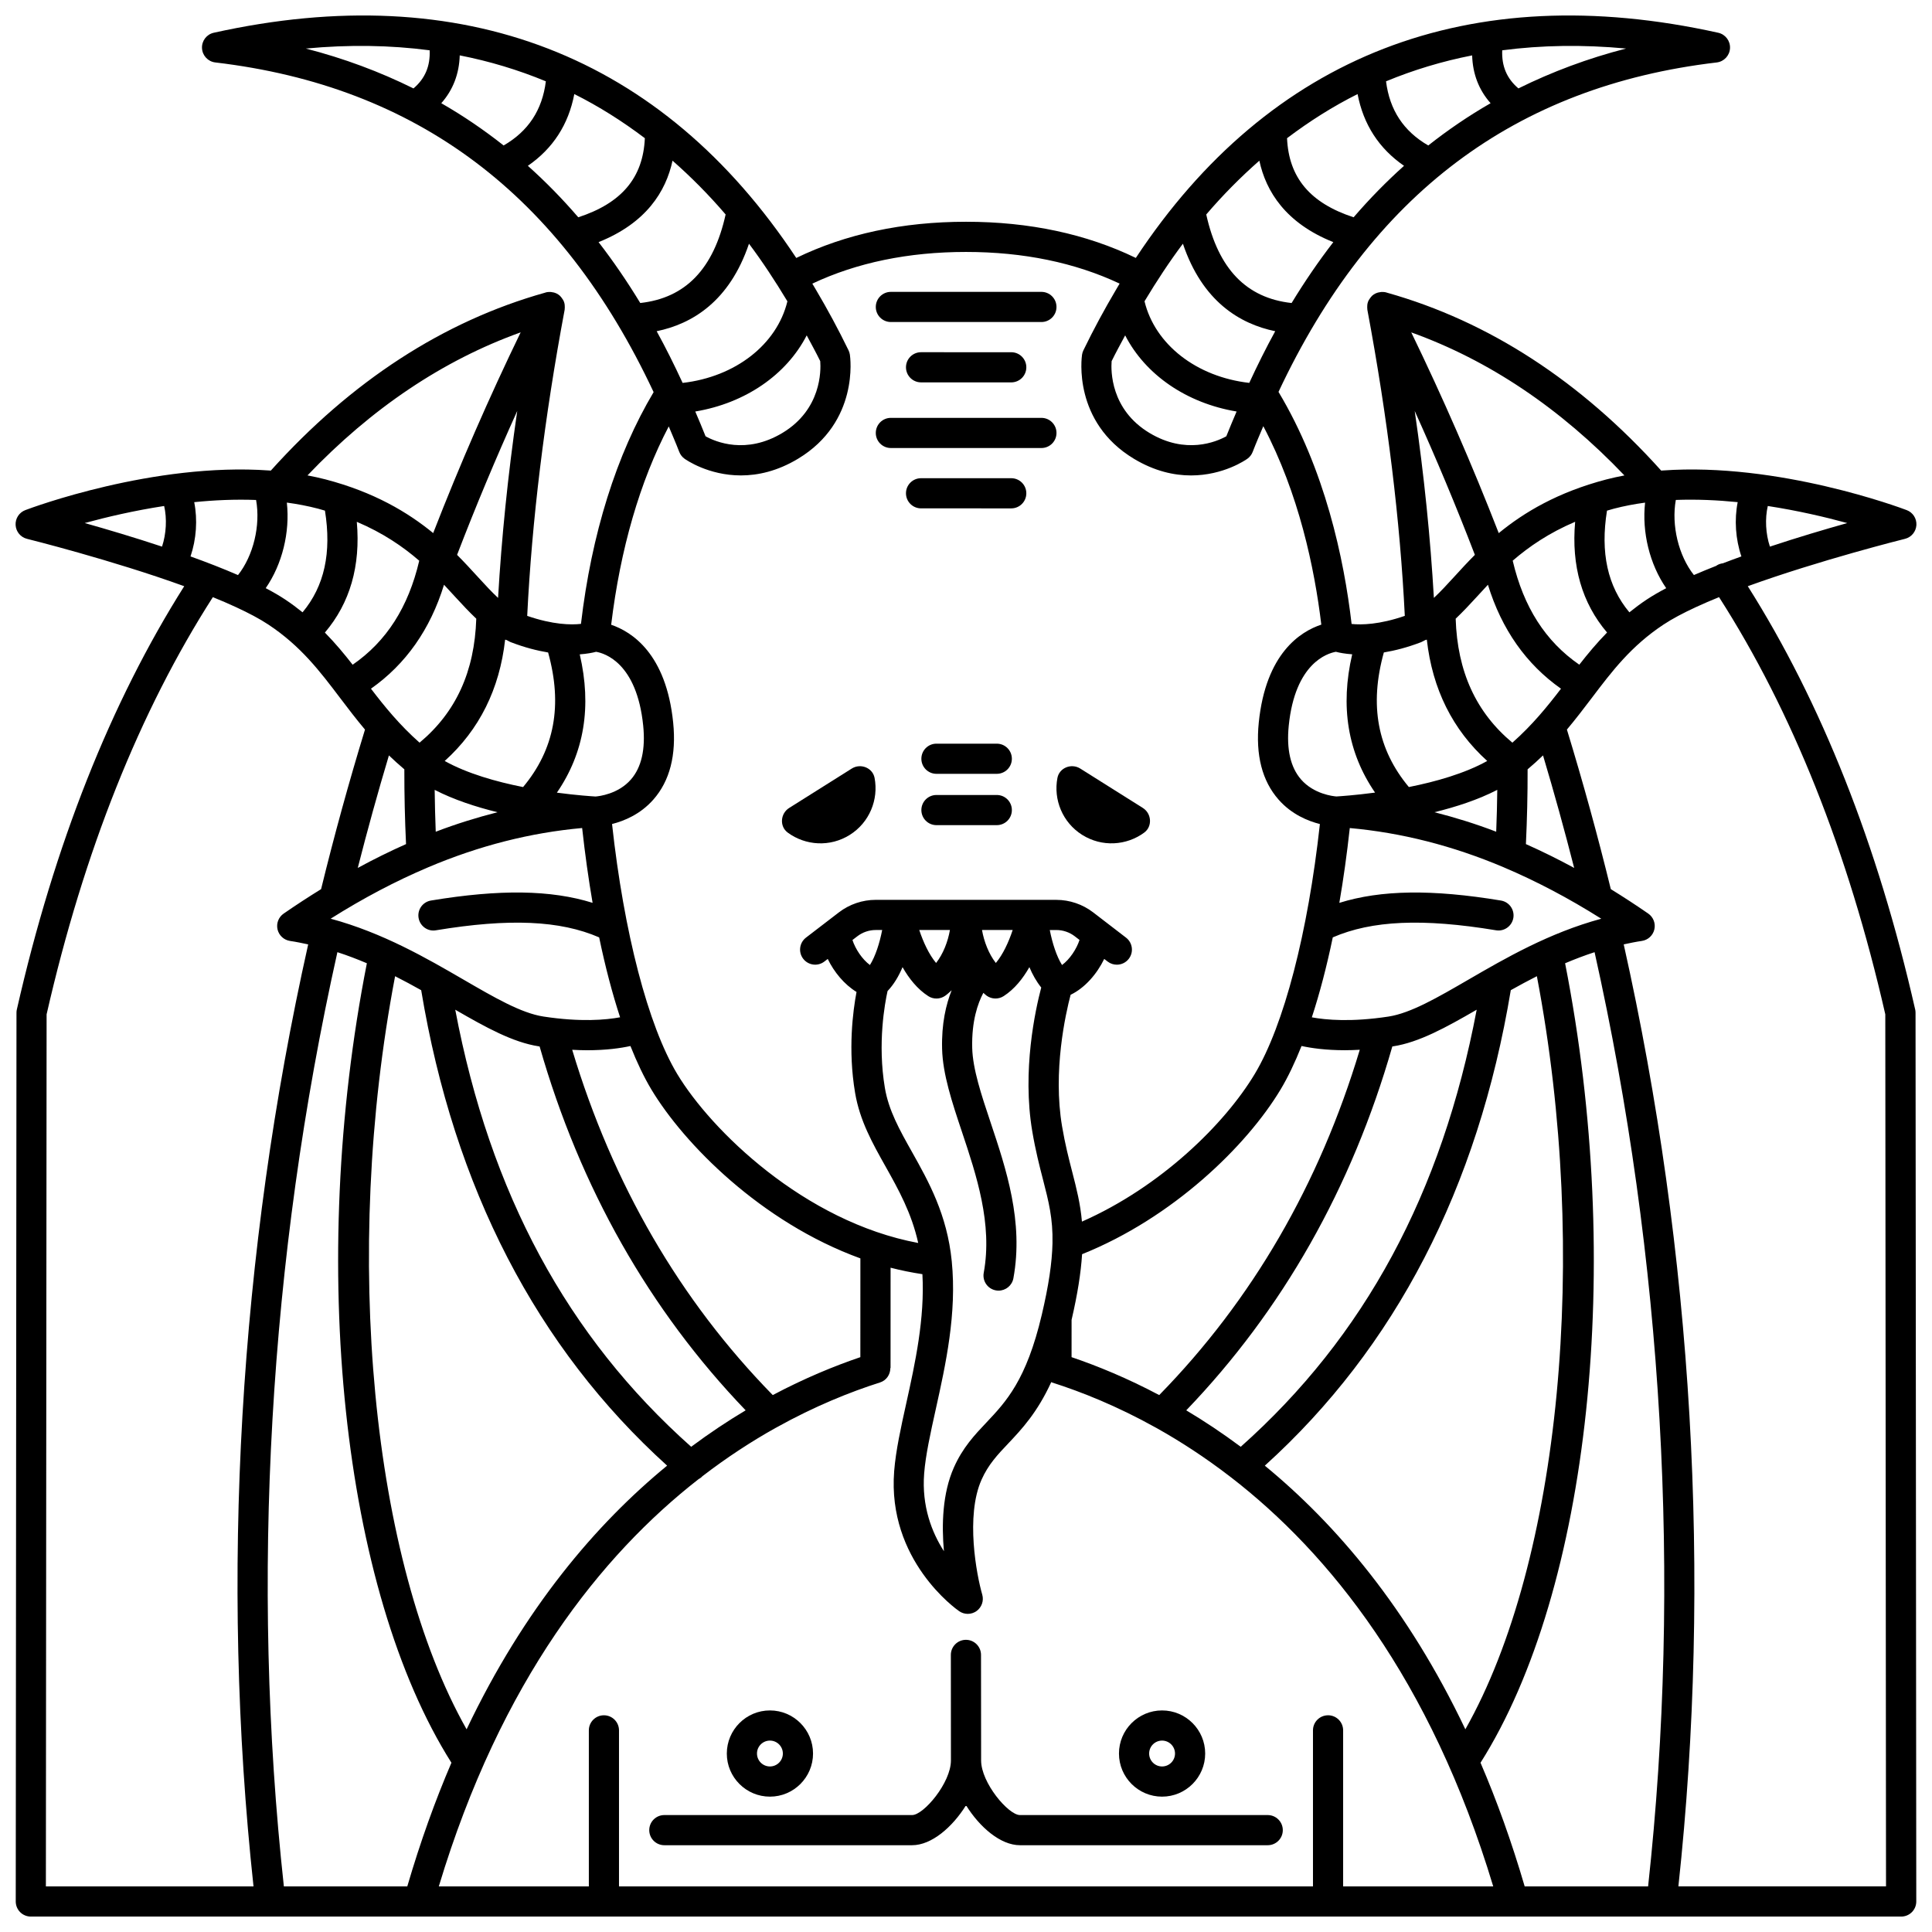 <?xml version="1.0" encoding="UTF-8"?>
<!-- Uploaded to: ICON Repo, www.iconrepo.com, Generator: ICON Repo Mixer Tools -->
<svg width="800px" height="800px" version="1.1" viewBox="144 144 512 512" xmlns="http://www.w3.org/2000/svg">
 <defs>
  <clipPath id="a">
   <path d="m148.09 148.09h503.81v503.81h-503.81z"/>
  </clipPath>
 </defs>
 <path d="m352.75 364.64c4.695 3.465 11.215 3.906 16.453 0.613 5.234-3.293 7.66-9.363 6.57-15.098-0.516-2.703-3.719-3.945-6.043-2.481l-16.59 10.441c-2.336 1.465-2.602 4.891-0.391 6.523z"/>
 <path d="m430.79 365.25c5.234 3.293 11.758 2.856 16.453-0.613 2.211-1.637 1.945-5.059-0.379-6.523l-16.59-10.441c-2.328-1.465-5.527-0.219-6.043 2.481-1.102 5.734 1.328 11.805 6.559 15.098z"/>
 <path d="m408.16 354.68h-15.992c-2.207 0-3.996 1.785-3.996 3.996 0 2.211 1.793 3.996 3.996 3.996h15.992c2.207 0 3.996-1.785 3.996-3.996 0-2.207-1.785-3.996-3.996-3.996z"/>
 <path d="m408.16 341.08h-15.992c-2.207 0-3.996 1.785-3.996 3.996 0 2.211 1.793 3.996 3.996 3.996h15.992c2.207 0 3.996-1.785 3.996-3.996 0-2.207-1.785-3.996-3.996-3.996z"/>
 <path d="m411.99 270.73h-23.902c-2.207 0-3.996 1.785-3.996 3.996 0 2.211 1.793 3.996 3.996 3.996l23.902 0.004c2.207 0 3.996-1.785 3.996-3.996 0.004-2.211-1.789-4-3.996-4z"/>
 <path d="m380.09 262.73h39.895c2.207 0 3.996-1.785 3.996-3.996s-1.793-3.996-3.996-3.996h-39.895c-2.207 0-3.996 1.785-3.996 3.996-0.004 2.211 1.789 3.996 3.996 3.996z"/>
 <path d="m388.09 237.34c-2.207 0-3.996 1.785-3.996 3.996 0 2.211 1.793 3.996 3.996 3.996l23.902 0.004c2.207 0 3.996-1.785 3.996-3.996 0-2.211-1.793-3.996-3.996-3.996z"/>
 <path d="m380.09 229.34h39.895c2.207 0 3.996-1.785 3.996-3.996 0-2.211-1.793-3.996-3.996-3.996h-39.895c-2.207 0-3.996 1.785-3.996 3.996-0.004 2.211 1.789 3.996 3.996 3.996z"/>
 <g clip-path="url(#a)">
  <path d="m651.53 411.47c-9.922-43.676-24.871-81.312-44.348-112.12 19.203-6.953 41.328-12.469 41.652-12.551 1.699-0.418 2.922-1.895 3.031-3.641 0.105-1.746-0.934-3.356-2.57-3.973-1.582-0.605-34.016-12.711-64.688-10.5-0.016 0-0.031 0-0.047 0.004-0.109 0.008-0.219 0.016-0.328 0.023-21.293-23.684-45.711-39.57-72.66-47.148-0.012-0.004-0.023-0.008-0.039-0.012-0.055-0.016-0.109-0.035-0.16-0.051-0.402-0.117-0.812-0.141-1.219-0.129-0.098 0.004-0.188 0.02-0.289 0.031-0.445 0.047-0.879 0.156-1.289 0.352-0.023 0.012-0.051 0.008-0.074 0.02-0.008 0.004-0.012 0.012-0.02 0.016-0.32 0.164-0.621 0.363-0.891 0.609-0.082 0.074-0.141 0.172-0.215 0.258-0.074 0.082-0.145 0.164-0.211 0.25-0.281 0.359-0.52 0.75-0.664 1.18-0.004 0.008 0 0.012-0.004 0.02-0.141 0.422-0.18 0.871-0.172 1.324 0 0.117 0.008 0.223 0.02 0.34 0.012 0.109 0 0.211 0.02 0.32 5.383 28.723 8.684 55.961 9.922 81.117-6.695 2.324-11.5 2.422-14.098 2.148-2.019-17.371-7.074-40.973-19.371-61.5 24.562-52.328 62.66-81.004 116.13-87.305 1.934-0.23 3.426-1.82 3.523-3.766 0.102-1.945-1.223-3.688-3.125-4.106-65.984-14.633-118.85 5.973-154.34 59.672-13.078-6.332-28.176-9.582-44.996-9.582-16.824 0-31.922 3.25-44.992 9.59-35.512-53.711-88.375-74.309-154.36-59.684-1.906 0.418-3.227 2.16-3.125 4.106 0.098 1.945 1.586 3.539 3.523 3.766 53.488 6.305 91.598 34.996 116.16 87.371-9.848 16.512-16.469 37.617-19.254 61.414-2.578 0.301-7.426 0.238-14.246-2.121 1.238-25.16 4.539-52.398 9.922-81.117 0.02-0.109 0.008-0.211 0.02-0.32 0.012-0.117 0.016-0.223 0.02-0.34 0.008-0.453-0.031-0.898-0.172-1.324 0-0.008 0-0.012-0.004-0.02-0.145-0.43-0.383-0.82-0.664-1.18-0.066-0.09-0.137-0.168-0.211-0.25s-0.133-0.176-0.215-0.258c-0.273-0.246-0.57-0.449-0.891-0.613-0.008-0.004-0.012-0.012-0.02-0.016-0.023-0.012-0.047-0.008-0.07-0.02-0.41-0.199-0.855-0.309-1.309-0.355-0.09-0.008-0.168-0.023-0.258-0.027-0.41-0.016-0.828 0.008-1.234 0.129-0.055 0.016-0.113 0.039-0.168 0.055-0.008 0.004-0.016 0.004-0.023 0.008-26.941 7.566-51.367 23.457-72.668 47.148-0.109-0.008-0.211-0.016-0.32-0.023-0.02-0.004-0.043-0.004-0.062-0.004-30.672-2.207-63.098 9.898-64.68 10.5-1.637 0.621-2.676 2.231-2.57 3.973 0.105 1.75 1.332 3.223 3.031 3.641 0.324 0.078 22.445 5.594 41.652 12.551-19.477 30.812-34.422 68.453-44.344 112.12-0.078 0.289-0.109 0.586-0.109 0.887l-0.195 235.55c0 1.062 0.418 2.082 1.168 2.832 0.746 0.746 1.766 1.172 2.832 1.172h495.66c1.059 0 2.078-0.418 2.832-1.172 0.75-0.75 1.168-1.766 1.168-2.832l-0.195-235.55c-0.004-0.301-0.035-0.598-0.102-0.887zm-38.484-122.61c-1.129-3.387-1.34-7.414-0.562-10.766 7.981 1.227 15.285 2.941 21.059 4.523-5.887 1.652-13.121 3.793-20.496 6.242zm-8.539-11.785c-0.926 4.652-0.566 9.828 0.98 14.383-1.652 0.59-3.277 1.199-4.891 1.816-0.574 0.074-1.148 0.246-1.664 0.586-0.035 0.023-0.051 0.059-0.09 0.082-2.051 0.805-4.031 1.625-5.941 2.449-4.074-5.148-6-13.148-4.793-19.902 5.488-0.203 11.027 0.047 16.398 0.586zm-23.742 366.84h-32.707c-3.469-11.852-7.398-22.762-11.703-32.77 28.996-45.859 38.113-132.06 22.414-211.87 2.527-1.066 5.117-2.066 7.812-2.938 18.129 81.148 23.027 166.56 14.184 247.58zm-84.816-45.348c-2.207 0-3.996 1.785-3.996 3.996v41.352h-183.91v-41.352c0-2.211-1.793-3.996-3.996-3.996-2.207 0-3.996 1.785-3.996 3.996v41.352h-39.762c16.477-54.688 43.137-87.852 68.805-107.9 0.348-0.211 0.707-0.41 0.988-0.738 0.008-0.008 0.008-0.02 0.016-0.027 6.594-5.07 13.105-9.293 19.355-12.789 0.141-0.051 0.258-0.145 0.391-0.211 10.105-5.617 19.512-9.387 27.375-11.887 1.699-0.539 2.731-2.113 2.731-3.809h0.055l0.008-26.602c2.758 0.719 5.574 1.281 8.434 1.715 0.656 11.762-1.922 23.574-4.25 34.094-1.441 6.512-2.805 12.66-3.234 18.105-1.855 23.621 16.449 36.574 17.227 37.113 0.684 0.473 1.48 0.711 2.273 0.711 0.82 0 1.641-0.25 2.336-0.75 1.371-0.988 1.977-2.734 1.504-4.359-1.504-5.203-4.473-20.805-0.188-30.438 1.797-4.035 4.242-6.617 7.078-9.609 3.559-3.766 7.688-8.16 11.402-16.27 0.066 0.023 0.113 0.078 0.18 0.102 7.891 2.508 17.332 6.293 27.477 11.941 0.098 0.047 0.18 0.113 0.277 0.152 6.262 3.504 12.785 7.731 19.395 12.812 0.004 0.004 0.004 0.008 0.004 0.008 0.09 0.102 0.211 0.141 0.305 0.227 25.875 19.992 52.863 53.246 69.488 108.41h-39.777v-41.352c0-2.211-1.789-4-3.996-4zm-276.72 45.348c-8.84-81.02-3.945-166.43 14.184-247.58 2.695 0.867 5.285 1.867 7.812 2.938-15.703 79.812-6.586 166.01 22.41 211.87-4.301 10.012-8.227 20.922-11.699 32.77l-32.707 0.004zm9.039-365.12c0.637 0.168 1.23 0.352 1.848 0.527 1.793 11.129-0.137 20.016-5.934 26.945-1.441-1.156-2.945-2.293-4.606-3.394-1.516-1.004-3.25-2.012-5.156-3.008 4.375-6.332 6.461-14.797 5.598-22.676 2.809 0.383 5.574 0.906 8.25 1.605zm10.289 3.492c6.941 2.949 12.227 6.57 16.547 10.309-2.887 12.305-8.684 21.379-17.648 27.562-2.234-2.867-4.621-5.734-7.356-8.52 6.652-7.828 9.488-17.656 8.457-29.352zm50.699 34.625c3.883 13.969 1.703 25.684-6.633 35.668-7.113-1.41-14.824-3.594-20.77-6.914 9.172-8.273 14.539-19.043 16.012-32.152 0.117 0.051 0.262 0.051 0.383 0.098 0.391 0.18 0.738 0.43 1.148 0.582 3.715 1.426 6.973 2.234 9.859 2.719zm12.715-0.18c2.223 0.375 10.797 2.906 12.484 19.566 0.637 6.262-0.457 11.062-3.246 14.266-3.406 3.914-8.531 4.449-9.379 4.519-0.895-0.051-4.902-0.312-10.25-1.02 7.266-10.574 9.27-22.863 6.059-36.652 1.941-0.145 3.43-0.43 4.332-0.68zm70.031 186.93c-6.914 2.348-14.797 5.586-23.215 10.047-24.617-25.152-42.449-55.906-53.148-91.504 1.371 0.07 2.695 0.121 3.922 0.121 5.102 0 8.922-0.551 11.512-1.121 1.738 4.375 3.59 8.254 5.543 11.512 8.582 14.312 29.023 35.191 55.395 44.766zm-44.832 23.75c-32.789-29.18-53.312-67.156-62.523-115.83 8.141 4.711 15.297 8.66 22.16 9.711 0.066 0.012 0.129 0.016 0.195 0.027 10.738 37.488 29.109 69.867 54.605 96.43-4.715 2.812-9.551 6.019-14.438 9.66zm-59.516 74.875c-25.16-44.457-33.016-125.89-18.949-199.58 2.379 1.199 4.664 2.445 6.914 3.703 8.703 52.398 30.621 94.742 65.176 126-18.824 15.461-37.875 37.766-53.141 69.875zm-8.125-211.75c19.453-3.219 32.895-2.613 43.254 1.879 1.609 7.758 3.477 14.852 5.547 21.176-3.754 0.695-10.465 1.305-20.309-0.199-5.891-0.902-12.988-5.027-21.207-9.797-9.695-5.625-21.332-12.383-35.188-16.133 8.66-5.461 17.238-9.973 25.781-13.594 0.023-0.012 0.051-0.023 0.074-0.035 13.609-5.762 27.137-9.168 40.793-10.402 0.758 6.902 1.688 13.535 2.769 19.828-11.016-3.438-24.578-3.637-42.824-0.613-2.18 0.359-3.652 2.414-3.293 4.594 0.363 2.172 2.394 3.68 4.602 3.297zm-0.336-37.215c5.059 2.606 10.918 4.516 16.648 5.926-5.461 1.398-10.914 3.078-16.367 5.168-0.141-3.652-0.238-7.344-0.281-11.094zm11.344-56.543c-1.641-1.797-3.422-3.738-5.406-5.734 4.949-12.891 10.289-25.621 15.941-38.133-2.508 17.215-4.156 33.734-5.078 49.539-1.734-1.621-3.496-3.523-5.457-5.672zm-8.867 2.184c1.027 1.09 2.008 2.164 2.957 3.207 1.914 2.098 3.734 4.023 5.59 5.789-0.453 14.027-5.394 24.82-15.027 32.855-5.316-4.707-9.242-9.547-12.879-14.305 9.227-6.492 15.719-15.719 19.359-27.547zm-14.602 45.227c1.266 1.227 2.644 2.457 4.086 3.688-0.012 6.738 0.145 13.371 0.449 19.816-4.258 1.895-8.52 3.992-12.793 6.316 2.555-10.008 5.305-19.969 8.258-29.82zm236.31 88.52c1.949-3.25 3.797-7.133 5.543-11.512 2.582 0.566 6.41 1.121 11.512 1.121 1.223 0 2.551-0.047 3.922-0.121-10.699 35.602-28.535 66.363-53.152 91.512-8.422-4.465-16.312-7.703-23.227-10.051l0.004-9.883c1.582-6.816 2.465-12.426 2.785-17.402 23.973-9.605 43.59-28.629 52.613-43.664zm14.652-115.98c0.902 0.246 2.387 0.531 4.316 0.668-3.215 13.789-1.203 26.074 6.059 36.648-5.344 0.711-9.352 0.973-10.246 1.023-0.848-0.066-5.973-0.605-9.379-4.519-2.785-3.207-3.883-8.004-3.246-14.266 1.68-16.578 10.273-19.168 12.496-19.555zm22.562-2.539c0.406-0.156 0.75-0.402 1.148-0.582 0.125-0.043 0.266-0.039 0.383-0.098 1.473 13.105 6.84 23.875 16.008 32.152-5.941 3.312-13.652 5.496-20.77 6.91-8.336-9.988-10.512-21.699-6.629-35.668 2.887-0.484 6.144-1.293 9.859-2.715zm8.859-17.414c-1.961 2.148-3.723 4.051-5.457 5.672-0.918-15.805-2.57-32.324-5.078-49.539 5.648 12.508 10.992 25.238 15.941 38.133-1.984 1.992-3.769 3.934-5.406 5.734zm-5.305 62.469c5.734-1.41 11.59-3.316 16.648-5.926-0.043 3.75-0.137 7.441-0.285 11.094-5.449-2.094-10.902-3.773-16.363-5.168zm-26.945 33.168c10.359-4.488 23.801-5.098 43.254-1.879 2.168 0.371 4.238-1.117 4.598-3.289 0.359-2.18-1.117-4.238-3.293-4.594-18.246-3.023-31.812-2.824-42.824 0.617 1.086-6.297 2.016-12.934 2.769-19.828 13.652 1.234 27.188 4.641 40.793 10.402 0.023 0.012 0.051 0.023 0.074 0.035 8.543 3.625 17.125 8.133 25.781 13.594-13.852 3.75-25.488 10.508-35.188 16.133-8.219 4.769-15.316 8.895-21.207 9.797-9.852 1.504-16.566 0.895-20.309 0.203 2.074-6.336 3.941-13.438 5.551-21.191zm35.133 209.87c-15.273-32.109-34.324-54.406-53.145-69.867 34.559-31.258 56.48-73.605 65.184-126.01 2.246-1.254 4.535-2.504 6.914-3.703 14.066 73.695 6.207 155.12-18.953 199.58zm-19.156-180.99c6.863-1.051 14.023-5 22.16-9.711-9.211 48.672-29.742 86.656-62.531 115.83-4.887-3.641-9.719-6.848-14.438-9.66 25.5-26.562 43.875-58.945 54.613-96.434 0.066-0.012 0.129-0.016 0.195-0.027zm-87.73-21.555c-1.445-2.289-2.57-5.793-3.246-9.273h1.742c1.75 0 3.484 0.586 4.875 1.656l1.262 0.973c-0.781 2.41-2.59 5.144-4.633 6.644zm-17.539-0.539c-1.883-2.402-3.141-5.699-3.668-8.738h8.129c-1.082 3.262-2.59 6.5-4.461 8.738zm-33.371 0.539c-2.035-1.5-3.844-4.219-4.629-6.625l1.305-1c1.387-1.066 3.113-1.652 4.867-1.652h1.707c-0.68 3.488-1.801 6.988-3.25 9.277zm4.672 6.902c1.672-1.754 2.984-3.977 3.973-6.336 1.695 2.992 3.926 5.82 6.824 7.684 1.371 0.883 3.141 0.844 4.473-0.098 0.613-0.434 1.164-0.953 1.719-1.469-1.5 3.789-2.699 8.859-2.535 15.484 0.164 6.785 2.644 14.207 5.269 22.066 3.816 11.422 8.145 24.371 5.766 37.34-0.398 2.176 1.039 4.254 3.211 4.652 0.242 0.047 0.488 0.066 0.723 0.066 1.895 0 3.574-1.352 3.926-3.273 2.75-15-1.922-28.98-6.051-41.32-2.43-7.269-4.727-14.137-4.863-19.727-0.172-7.109 1.465-11.785 2.953-14.594 0.309 0.25 0.582 0.547 0.902 0.773 1.332 0.934 3.098 0.977 4.473 0.098 2.898-1.863 5.125-4.695 6.824-7.684 0.82 1.953 1.863 3.812 3.141 5.402-1.547 5.848-5.109 21.984-2.375 38.121 0.867 5.125 1.914 9.188 2.84 12.766 1.488 5.766 2.664 10.324 2.516 16.918-0.117 5.172-1.016 11.184-2.836 18.918-4.078 17.344-9.488 23.066-14.719 28.598-3.059 3.234-6.223 6.582-8.57 11.863-3.059 6.863-3.269 15.25-2.644 22.195-3.203-4.988-5.918-11.91-5.238-20.598 0.383-4.891 1.688-10.77 3.07-17.004 2.633-11.887 5.621-25.359 4.242-39.25-1.227-12.383-6.16-21.152-10.508-28.902-3.336-5.93-6.211-11.055-7.219-17.047-1.984-11.809 0.008-22.473 0.715-25.645zm8.402-16.18h8.129c-0.523 3.039-1.781 6.336-3.668 8.738-1.867-2.238-3.375-5.477-4.461-8.738zm160.77-22.766c0.305-6.449 0.465-13.082 0.449-19.816 1.445-1.227 2.824-2.457 4.086-3.688 2.949 9.855 5.695 19.809 8.254 29.82-4.269-2.324-8.531-4.418-12.789-6.316zm-3.586-26.879c-9.641-8.039-14.582-18.832-15.027-32.855 1.855-1.766 3.676-3.691 5.59-5.789 0.949-1.039 1.93-2.113 2.957-3.207 3.644 11.832 10.141 21.059 19.363 27.547-3.641 4.75-7.566 9.598-12.883 14.305zm17.734-20.668c-8.965-6.184-14.762-15.258-17.648-27.562 4.32-3.734 9.602-7.352 16.547-10.309-1.035 11.695 1.805 21.523 8.457 29.344-2.734 2.801-5.121 5.66-7.356 8.527zm13.273-13.875c-5.797-6.934-7.723-15.816-5.934-26.945 0.617-0.176 1.211-0.363 1.848-0.527 2.68-0.703 5.441-1.223 8.246-1.598-0.863 7.879 1.223 16.34 5.598 22.672-1.902 1-3.641 2.004-5.156 3.008-1.656 1.094-3.16 2.234-4.602 3.391zm-1.312-36.277c-1.613 0.309-3.219 0.652-4.797 1.062-12.855 3.371-21.777 8.695-28.512 14.223-7.047-18.121-14.82-35.941-23.184-53.195 20.547 7.371 39.488 20.082 56.492 37.91zm-132.31-37.117c5.348 10.422 16.254 17.961 29.531 20.176-0.914 2.172-1.848 4.32-2.727 6.566-2.676 1.477-10.762 4.898-20.383-0.898-10.336-6.231-10.203-16.547-10.008-19.016 1.156-2.356 2.379-4.57 3.586-6.828zm15.301-24.293c5.152 15.289 15.078 21.258 24.465 23.188-2.406 4.375-4.688 8.961-6.879 13.695-13.969-1.594-24.977-10.156-27.758-21.625 3.234-5.375 6.606-10.508 10.172-15.258zm45.242-7.004c-11.512-3.762-17.18-10.5-17.645-20.957 5.949-4.496 12.168-8.434 18.695-11.695 1.543 8.062 5.664 14.43 12.309 19.012-4.68 4.188-9.129 8.73-13.359 13.641zm19.781-19.031c-6.535-3.777-10.23-9.371-11.191-17 7.289-3.019 14.895-5.316 22.82-6.871 0.141 4.883 1.77 9.16 4.891 12.672-5.777 3.312-11.273 7.059-16.52 11.199zm52.422-25.688c-10.125 2.602-19.605 6.156-28.531 10.566-3.086-2.621-4.465-5.914-4.289-10.098 10.441-1.367 21.391-1.539 32.82-0.469zm-97.184 29.719c1.746 8.137 6.965 16.547 19.602 21.586-3.891 5.039-7.57 10.414-11.055 16.137-11.984-1.324-19.418-9.023-22.621-23.465 4.465-5.219 9.168-9.949 14.074-14.258zm-116.37 53.125c0.195 2.508 0.309 12.797-10.008 19.016-9.629 5.793-17.707 2.383-20.383 0.898-0.875-2.242-1.809-4.391-2.727-6.566 13.277-2.215 24.18-9.754 29.531-20.176 1.207 2.258 2.434 4.473 3.586 6.828zm-36.469 5.769c-2.191-4.742-4.473-9.324-6.879-13.699 9.387-1.93 19.309-7.898 24.465-23.188 3.57 4.75 6.938 9.883 10.18 15.266-2.789 11.465-13.797 20.023-27.766 21.621zm11.395-44.641c-3.199 14.441-10.629 22.141-22.621 23.465-3.477-5.723-7.164-11.098-11.051-16.137 12.637-5.039 17.855-13.449 19.602-21.586 4.906 4.312 9.605 9.043 14.07 14.258zm-58.832-18.285c-5.246-4.141-10.742-7.887-16.52-11.199 3.117-3.516 4.746-7.797 4.887-12.676 7.926 1.555 15.531 3.856 22.824 6.875-0.961 7.629-4.652 13.223-11.191 17zm-19.602-25.219c0.176 4.188-1.203 7.481-4.289 10.102-8.918-4.414-18.402-7.965-28.531-10.566 11.434-1.078 22.375-0.906 32.82 0.465zm26.023 30.613c6.648-4.582 10.77-10.945 12.309-19.016 6.523 3.262 12.742 7.195 18.695 11.695-0.465 10.457-6.133 17.199-17.645 20.961-4.227-4.914-8.68-9.457-13.359-13.641zm40.121 75.809c0.281 0.727 0.762 1.352 1.395 1.809 0.367 0.266 6.301 4.43 14.949 4.43 4.453 0 9.633-1.102 15.141-4.422 16.223-9.77 13.84-26.863 13.734-27.582-0.059-0.398-0.18-0.785-0.355-1.148-2.723-5.606-5.602-10.914-8.605-15.996-0.027-0.043-0.047-0.094-0.078-0.133-0.305-0.516-0.609-1.035-0.914-1.547 11.793-5.559 25.453-8.395 40.715-8.395 15.254 0 28.914 2.836 40.719 8.387-0.312 0.512-0.613 1.039-0.918 1.559-0.027 0.039-0.047 0.082-0.074 0.125-3.004 5.082-5.887 10.398-8.609 16.004-0.176 0.363-0.297 0.75-0.355 1.148-0.109 0.723-2.492 17.812 13.734 27.582 5.504 3.316 10.684 4.422 15.141 4.422 8.648 0 14.582-4.164 14.949-4.43 0.633-0.457 1.117-1.082 1.395-1.809 0.898-2.34 1.867-4.555 2.816-6.812 9.402 17.828 13.562 37.52 15.371 52.586-5.504 1.82-14.711 7.586-16.574 25.961-0.871 8.609 0.898 15.48 5.258 20.422 3.461 3.926 7.781 5.664 10.941 6.469-3.156 28.766-9.531 53.34-17.254 66.215-7.961 13.273-24.902 29.922-45.805 39.141-0.418-4.754-1.43-8.734-2.566-13.137-0.926-3.594-1.887-7.312-2.699-12.105-2.481-14.625 0.922-29.773 2.262-34.867 3.805-1.832 6.996-5.551 8.906-9.504l0.91 0.699c0.727 0.559 1.582 0.828 2.434 0.828 1.199 0 2.383-0.539 3.172-1.562 1.344-1.75 1.016-4.258-0.734-5.606l-8.719-6.703c-2.781-2.137-6.246-3.309-9.746-3.309l-47.875-0.004c-3.504 0-6.961 1.176-9.734 3.305l-8.742 6.707c-1.75 1.344-2.082 3.856-0.738 5.602 1.344 1.75 3.856 2.086 5.606 0.738l0.898-0.691c1.691 3.5 4.391 6.766 7.629 8.75-0.957 5.051-2.309 15.309-0.379 26.734 1.242 7.367 4.59 13.324 8.137 19.633 3.391 6.035 6.844 12.27 8.59 20.156-30.219-5.644-54.957-29.938-63.883-44.812-7.723-12.875-14.102-37.449-17.254-66.215 3.168-0.805 7.481-2.543 10.941-6.469 4.363-4.941 6.133-11.812 5.258-20.422-1.848-18.215-10.91-24.043-16.43-25.918 2.418-20.023 7.613-37.988 15.258-52.562 0.938 2.242 1.895 4.434 2.785 6.75zm-42.027-31.676c-8.363 17.254-16.137 35.074-23.184 53.195-6.738-5.519-15.656-10.848-28.512-14.223-1.578-0.41-3.184-0.754-4.797-1.062 16.996-17.82 35.941-30.535 56.492-37.91zm-70.117 44.422c1.211 6.754-0.715 14.754-4.793 19.902-3.93-1.707-8.195-3.367-12.582-4.941 1.547-4.562 1.906-9.734 0.98-14.383 5.375-0.543 10.914-0.789 16.395-0.578zm-24.363 1.594c0.777 3.356 0.562 7.379-0.562 10.766-7.375-2.445-14.609-4.59-20.488-6.246 5.766-1.574 13.07-3.297 21.051-4.519zm-31.152 134.72c9.871-43.246 24.711-80.379 44.059-110.56 2.152 0.871 4.203 1.754 6.133 2.648 0.004 0 0.004 0.004 0.008 0.004 3.332 1.539 6.281 3.094 8.598 4.633 8.582 5.695 13.637 12.371 18.984 19.43 2.09 2.762 4.223 5.562 6.594 8.379-4.254 13.906-8.164 28.098-11.633 42.285-3.297 2.039-6.606 4.188-9.922 6.481-1.348 0.93-1.992 2.594-1.621 4.195 0.371 1.594 1.684 2.805 3.305 3.051 1.645 0.242 3.234 0.578 4.816 0.918-18.312 81.801-23.309 167.91-14.488 249.64h-55.023zm432.44 231.1c8.82-81.73 3.82-167.84-14.488-249.64 1.582-0.344 3.176-0.676 4.816-0.918 1.625-0.242 2.934-1.453 3.305-3.051 0.371-1.594-0.273-3.258-1.621-4.195-3.316-2.293-6.625-4.441-9.922-6.481-3.469-14.184-7.379-28.383-11.633-42.285 2.367-2.82 4.5-5.617 6.594-8.379 5.344-7.062 10.398-13.738 18.984-19.43 2.32-1.539 5.269-3.094 8.598-4.633 0.004 0 0.004-0.004 0.008-0.004 1.926-0.891 3.977-1.773 6.133-2.648 19.348 30.18 34.191 67.309 44.059 110.56l0.191 231.1h-55.023z"/>
 </g>
 <path d="m479.95 625.01h-65.652c-3.066 0-10.293-8.559-10.293-14.461v-0.004l-0.027-27.984c0-2.207-1.793-3.992-3.996-3.992h-0.004c-2.207 0.004-3.996 1.797-3.992 4l0.02 27.98c0 5.906-7.227 14.461-10.293 14.461h-65.66c-2.207 0-3.996 1.785-3.996 3.996 0 2.211 1.793 3.996 3.996 3.996h65.66c5.172 0 10.688-4.793 14.293-10.582 3.606 5.789 9.117 10.582 14.293 10.582h65.66c2.207 0 3.996-1.785 3.996-3.996 0-2.207-1.793-3.996-4.004-3.996z"/>
 <path d="m348.04 620.13c6.301 0 11.422-5.125 11.422-11.422 0-6.301-5.125-11.426-11.422-11.426s-11.426 5.125-11.426 11.426c-0.004 6.297 5.125 11.422 11.426 11.422zm0-14.855c1.891 0 3.426 1.539 3.426 3.43s-1.539 3.426-3.426 3.426c-1.891 0-3.43-1.539-3.43-3.426-0.004-1.895 1.535-3.43 3.43-3.43z"/>
 <path d="m451.96 620.13c6.301 0 11.426-5.125 11.426-11.422 0-6.301-5.125-11.426-11.426-11.426s-11.422 5.125-11.422 11.426c0 6.297 5.121 11.422 11.422 11.422zm0-14.855c1.891 0 3.43 1.539 3.43 3.43s-1.539 3.426-3.43 3.426-3.426-1.539-3.426-3.426c0-1.895 1.535-3.43 3.426-3.43z"/>
</svg>